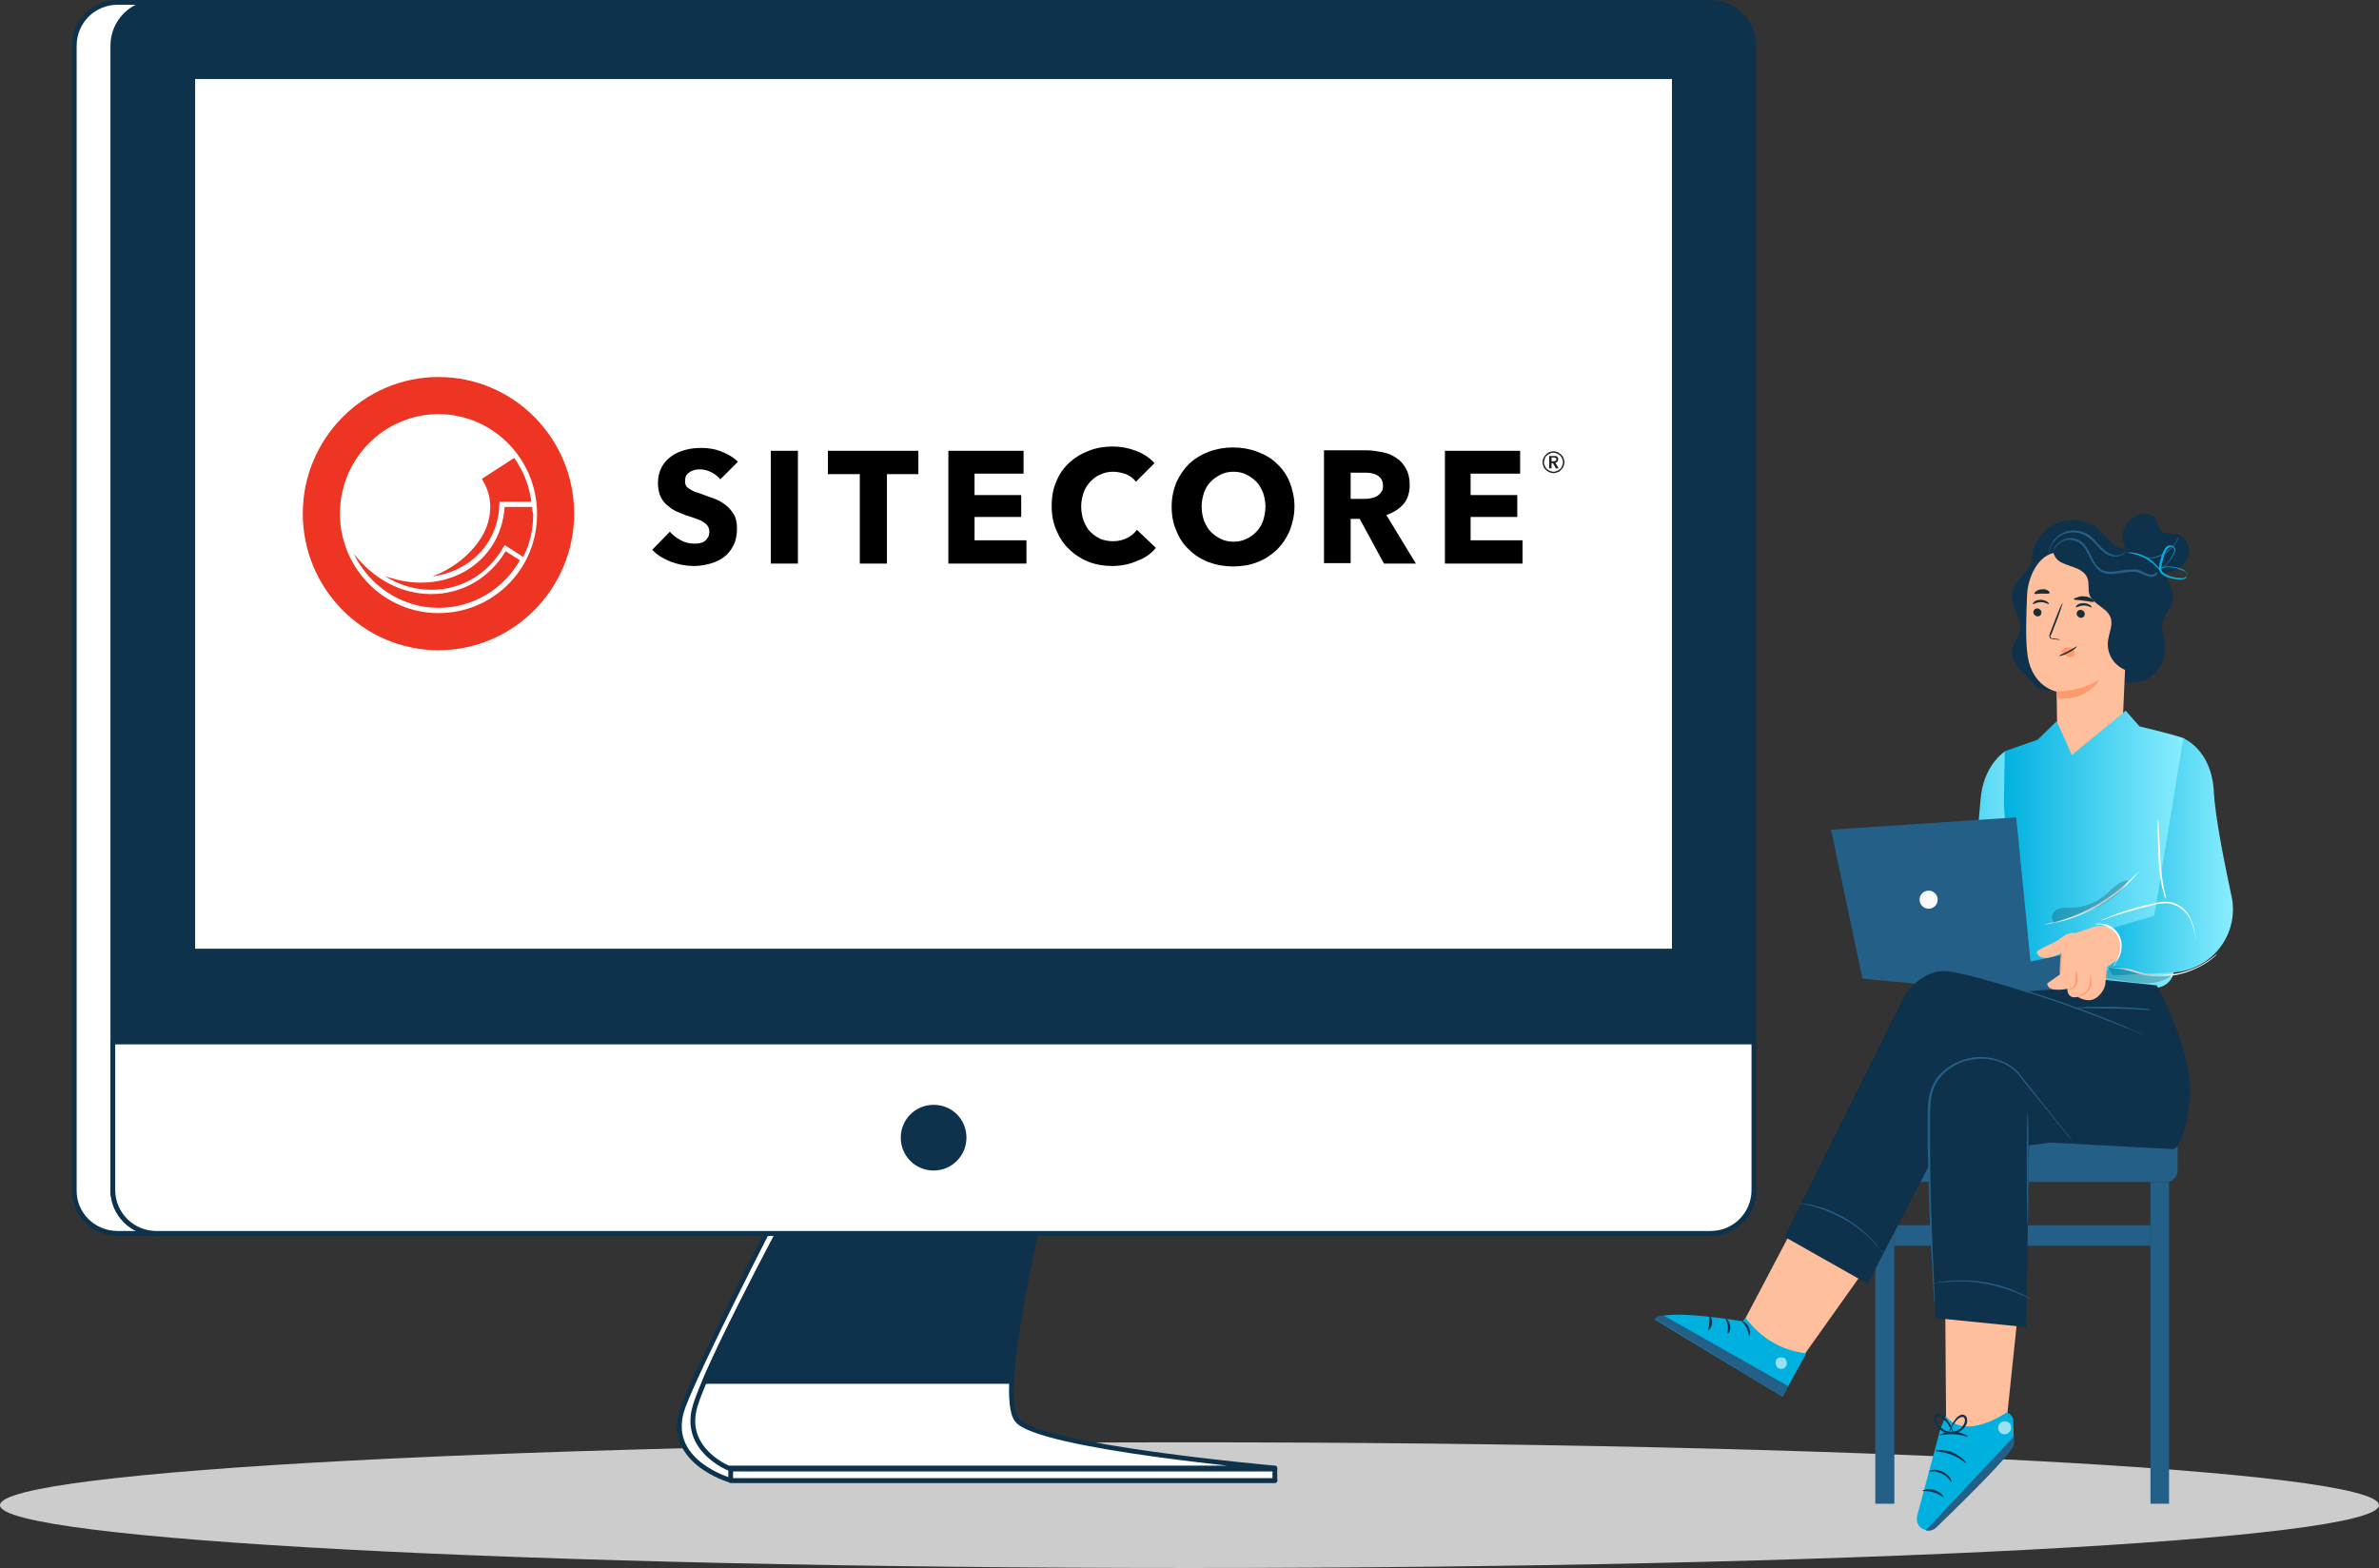 <?xml version="1.0" encoding="utf-8"?>
<!-- Generator: Adobe Illustrator 22.1.0, SVG Export Plug-In . SVG Version: 6.00 Build 0)  -->
<svg version="1.1" id="Layer_1" xmlns="http://www.w3.org/2000/svg" xmlns:xlink="http://www.w3.org/1999/xlink" x="0px" y="0px"
	 viewBox="0 0 499.7 329.4" style="enable-background:new 0 0 499.7 329.4;" xml:space="preserve">
<rect x="0" y="0" width="499.7" height="329.4" fill="#333333" stroke="none"/>
<style type="text/css">
	.st0{fill:#CCCCCC;}
	.st1{fill:#FFFFFF;stroke:#0E314C;stroke-linecap:round;stroke-linejoin:round;stroke-miterlimit:10;}
	.st2{fill:#0E314C;stroke:#0E314C;stroke-linecap:round;stroke-linejoin:round;stroke-miterlimit:10;}
	.st3{fill:#FFFFFF;}
	.st4{fill:#0E314C;}
	.st5{fill:#FFBF9D;}
	.st6{fill:#1A2E35;}
	.st7{fill:#FF9A6C;}
	.st8{fill:#235F87;}
	.st9{fill:#00B1E0;}
	.st10{fill:url(#SVGID_1_);}
	.st11{fill:url(#SVGID_2_);}
	.st12{fill:url(#SVGID_3_);}
	.st13{opacity:0.2;}
	.st14{opacity:0.6;}
	.st15{fill:#FAFAFA;}
	.st16{fill:#EE3524;}
	.st17{fill:#231F20;}
</style>
<g>
	<path class="st0" d="M499.7,316.2c0,7.3-111.9,13.2-249.9,13.2S0,323.5,0,316.2s111.9-13.2,249.9-13.2S499.7,308.9,499.7,316.2z"/>
	<path class="st1" d="M215.9,255.5c0,0-8.6,36.8-4.8,42.8c4.9,7.9,56.7,12.7,56.7,12.7H153.5c0,0-14.3-4-10-15.5
		c3.3-8.9,19.3-39.9,19.3-39.9H215.9z"/>
	<path class="st1" d="M218.4,255.5c0,0-9.1,37.1-4.8,42.8c4.3,5.7,54.2,10.1,54.2,10.1H153c0,0-9.7-3.9-7-13
		c2.7-9.1,19.3-39.9,19.3-39.9H218.4z"/>
	<path class="st2" d="M165.3,255.5h53.1c0,0-5.4,22-5.9,34.7H148C153.2,278,165.3,255.5,165.3,255.5z"/>
	
		<rect x="153.5" y="308.6" transform="matrix(-1 -1.224647e-16 1.224647e-16 -1 421.278 619.616)" class="st1" width="114.3" height="2.4"/>
	<path id="XMLID_1280_" class="st1" d="M24.7,259.1h326.5c5.1,0,9.1-4.1,9.1-9.1V9.6c0-5.1-4.1-9.1-9.1-9.1H24.7
		c-5.1,0-9.1,4.1-9.1,9.1V250C15.5,255,19.6,259.1,24.7,259.1z"/>
	<path id="XMLID_1279_" class="st2" d="M32.8,259.1h326.5c5.1,0,9.1-4.1,9.1-9.1V9.6c0-5.1-4.1-9.1-9.1-9.1H32.8
		c-5.1,0-9.1,4.1-9.1,9.1V250C23.7,255,27.8,259.1,32.8,259.1z"/>
	<path id="XMLID_1278_" class="st1" d="M32.8,259.1h326.5c5.1,0,9.1-4.1,9.1-9.1v-31.1H23.7V250C23.7,255,27.8,259.1,32.8,259.1z"/>
	
		<rect id="XMLID_1277_" x="41" y="16.6" transform="matrix(-1 -1.224647e-16 1.224647e-16 -1 392.189 215.905)" class="st3" width="310.2" height="182.7"/>
	<path id="XMLID_1275_" class="st2" d="M189.7,239c0-3.5,2.8-6.4,6.4-6.4s6.4,2.8,6.4,6.4c0,3.5-2.8,6.4-6.4,6.4
		S189.7,242.5,189.7,239z"/>
	<path class="st4" d="M445.8,143.2c2.1,0.6,4.5,0.1,6.2-1.2c1.7-1.3,2.8-3.5,2.7-5.7c0-2-1-4.1-0.3-6.1c0.4-1.3,1.6-2.4,1.9-3.7
		c0.6-2-0.7-4.1-1.8-5.8c-0.7-1.1-1.5-2.3-2.6-3.1c-1-0.8-2.4-1.4-3.7-1.1"/>
	<path class="st4" d="M426.9,116.6c0.1,1.5-0.9,2.9-1.9,4.1c-1,1.2-2.2,2.4-2.4,3.9c-0.4,2.7,2.3,5.2,1.7,7.9
		c-0.3,1.4-1.5,2.6-1.7,4c-0.2,1.4,0.6,2.8,1.5,3.9c0.9,1.1,2.1,2,2.9,3.1c0,0,1.7,2.8,7,1"/>
	<path class="st4" d="M450.6,119c0-1.4-1.3-2.5-2.6-3c-1.3-0.5-2.7-0.7-3.9-1.5c-1-0.7-1.7-1.8-2.6-2.7c-2.1-2.2-5.5-3.1-8.4-2.3
		c-2.9,0.8-5.3,3.3-6.1,6.2c-0.5,2-0.2,4.3,1.4,5.7c1.8,1.5,4.5,1.2,6.9,0.7c2.3-0.5,5-0.9,6.9,0.4c1.2,0.8,1.8,2.2,2.6,3.4
		c0.7,1.2,1.6,2.5,3,3c1.4,0.5,3.2-0.3,3.3-1.8"/>
	<g>
		<g>
			<g>
				<g>
					<g>
						<g>
							<g>
								<g>
									<g>
										<g>
											<g>
												<g>
													<g>
														<path class="st5" d="M445.1,119.3c1.2,0.1,2.1,1.2,2.1,2.4l0,0l-1.4,31.6c-0.1,3.7-5.5,5.8-9.5,5.7l0,0
															c-4-0.1-4.2-2.1-4.2-5.6c-0.1-5.9-0.1-8.2-0.1-8.1c0,0-5.1-0.9-6.1-7.5c-0.5-3.3-0.3-8.7-0.1-13.2
															c0.3-4,2.9-8.9,6.9-8.5L445.1,119.3z"/>
													</g>
												</g>
											</g>
										</g>
									</g>
								</g>
								<g>
									<g>
										<g>
											<g>
												<g>
													<g>
														<g>
															<path class="st6" d="M427.1,128.6c0,0.5,0.4,0.8,0.8,0.9c0.5,0,0.9-0.3,0.9-0.8c0-0.5-0.4-0.8-0.8-0.9
																C427.5,127.8,427.1,128.1,427.1,128.6z"/>
														</g>
													</g>
												</g>
											</g>
										</g>
									</g>
									<g>
										<g>
											<g>
												<g>
													<g>
														<g>
															<g>
																<path class="st6" d="M427,126.9c0.1,0.1,0.8-0.4,1.7-0.4c0.9,0,1.6,0.5,1.7,0.4c0,0-0.1-0.3-0.4-0.5
																	c-0.3-0.2-0.8-0.4-1.4-0.4c-0.6,0-1.1,0.2-1.3,0.4C427,126.7,426.9,126.9,427,126.9z"/>
															</g>
														</g>
													</g>
												</g>
											</g>
										</g>
									</g>
								</g>
								<g>
									<g>
										<g>
											<g>
												<g>
													<g>
														<g>
															<path class="st6" d="M436.2,128.9c0,0.5,0.4,0.8,0.8,0.9c0.5,0,0.9-0.3,0.9-0.8c0-0.5-0.4-0.8-0.8-0.9
																C436.6,128.1,436.2,128.4,436.2,128.9z"/>
														</g>
													</g>
												</g>
											</g>
										</g>
									</g>
									<g>
										<g>
											<g>
												<g>
													<g>
														<g>
															<g>
																<path class="st6" d="M436,127.6c0.1,0.1,0.8-0.4,1.7-0.4c0.9,0,1.6,0.5,1.7,0.4c0,0-0.1-0.3-0.4-0.5
																	c-0.3-0.2-0.8-0.4-1.4-0.4c-0.6,0-1.1,0.2-1.3,0.4C436.1,127.3,436,127.5,436,127.6z"/>
															</g>
														</g>
													</g>
												</g>
											</g>
										</g>
									</g>
								</g>
								<g>
									<g>
										<g>
											<g>
												<g>
													<g>
														<g>
															<path class="st6" d="M432.7,134.4c0-0.1-0.6-0.2-1.5-0.3c-0.2,0-0.5-0.1-0.5-0.2c-0.1-0.2,0-0.4,0.2-0.7
																c0.2-0.6,0.5-1.2,0.7-1.8c1-2.5,1.7-4.6,1.6-4.7c-0.1,0-1,2-1.9,4.5c-0.2,0.6-0.5,1.2-0.7,1.8
																c-0.1,0.3-0.2,0.6-0.1,0.9c0.1,0.2,0.2,0.3,0.4,0.3c0.2,0,0.3,0,0.4,0.1C432.1,134.4,432.7,134.4,432.7,134.4z"/>
														</g>
													</g>
												</g>
											</g>
										</g>
									</g>
								</g>
								<g>
									<g>
										<g>
											<g>
												<g>
													<g>
														<path class="st7" d="M432,145.2c0,0,4.5,0.3,8.9-2.4c0,0-2.3,4.6-8.9,3.9V145.2z"/>
													</g>
												</g>
											</g>
										</g>
									</g>
								</g>
								<g>
									<g>
										<g>
											<g>
												<g>
													<g>
														<path class="st7" d="M433.1,136.6c0.3-0.4,0.9-0.7,1.5-0.6c0.4,0,0.8,0.2,1,0.6c0.2,0.3,0.3,0.8,0.1,1.1
															c-0.2,0.3-0.8,0.4-1.2,0.3c-0.4-0.1-0.8-0.4-1.2-0.7c-0.1-0.1-0.2-0.2-0.3-0.3C432.9,136.8,432.9,136.7,433.1,136.6"
															/>
													</g>
												</g>
											</g>
										</g>
									</g>
								</g>
							</g>
						</g>
					</g>
					<g>
						<g>
							<g>
								<g>
									<g>
										<g>
											<path class="st6" d="M435.6,125.9c0.1,0.2,1,0.1,2.1,0.3c1.1,0.1,1.9,0.4,2.1,0.2c0.1-0.1-0.1-0.3-0.4-0.6
												c-0.3-0.2-0.9-0.5-1.5-0.5c-0.6-0.1-1.2,0-1.6,0.2C435.8,125.6,435.6,125.8,435.6,125.9z"/>
										</g>
									</g>
								</g>
							</g>
						</g>
					</g>
					<g>
						<g>
							<g>
								<g>
									<g>
										<g>
											<path class="st6" d="M427.3,124.7c0.2,0.2,0.8,0,1.6,0c0.8,0,1.4,0.1,1.6-0.1c0.1-0.1,0-0.3-0.3-0.5
												c-0.3-0.2-0.7-0.4-1.3-0.3c-0.5,0-1,0.2-1.2,0.4C427.4,124.4,427.3,124.6,427.3,124.7z"/>
										</g>
									</g>
								</g>
							</g>
						</g>
					</g>
				</g>
			</g>
		</g>
	</g>
	<path class="st4" d="M449.8,141.1c-1.8,0.4-3.8-0.2-5.2-1.5c-1.4-1.3-2.1-3.2-1.8-5.1c0.2-1.6,1.1-3.3,0.5-4.8
		c-0.7-2-3.6-2.7-4.4-4.7c-0.4-1.2,0-2.6-0.5-3.7c-0.5-1.1-1.6-1.7-2.7-2.1c-1.1-0.4-2.3-0.7-3.3-1.4c-0.9-0.7-1.5-2.1-0.9-3.1
		c5,0.6,9.9,1.8,14.5,3.5c1.1,0.4,2.2,0.9,2.9,1.9c0.7,1,0.6,2.3,0.6,3.6c-0.3,6-0.6,11.9-0.8,17.9"/>
	<g>
		<path class="st8" d="M453.3,119.5c0,0,0.1,0.1,0.1,0.3c0,0.2,0,0.5-0.3,0.8c-0.2,0.3-0.6,0.6-1.2,0.6c-0.5,0-1.1-0.2-1.7-0.5
			c-0.6-0.3-1.2-0.5-1.9-0.6c-0.7,0-1.5,0.1-2.3,0.2c-0.8,0.1-1.7,0.3-2.7,0.3c-0.9,0-2-0.3-2.7-1c-0.7-0.7-1.2-1.6-1.6-2.4
			c-0.4-0.8-0.8-1.6-1.3-2.3c-1-1.3-2.7-1.7-3.8-1.4c-1.2,0.3-1.9,1.1-2.3,1.7c-0.4,0.6-0.5,1-0.5,1c0,0,0-0.1,0.1-0.3
			c0.1-0.2,0.1-0.5,0.3-0.8c0.3-0.6,1.1-1.5,2.4-1.9c0.6-0.2,1.4-0.2,2.1,0c0.8,0.2,1.5,0.7,2,1.4c0.5,0.7,0.9,1.5,1.3,2.3
			c0.4,0.8,0.8,1.7,1.5,2.3c0.7,0.7,1.6,0.9,2.5,0.9c0.9,0,1.8-0.2,2.6-0.3c0.8-0.1,1.7-0.2,2.4-0.2c0.8,0,1.5,0.3,2,0.6
			c0.6,0.3,1.1,0.5,1.6,0.5c0.5,0,0.9-0.3,1.1-0.5c0.2-0.3,0.3-0.5,0.3-0.7C453.3,119.6,453.3,119.5,453.3,119.5z"/>
	</g>
	<path class="st4" d="M449.6,117.6c-2.2-0.5-3.8-2.7-3.8-4.9c0.1-2.2,1.8-4.3,4-4.7c1.1-0.2,2.3,0,2.9,0.9c0.6,0.8,0.6,2.1,1.3,2.7
		c0.8,0.7,2.1,0.4,3.2,0.6c1.7,0.4,2.8,2.2,2.6,3.9c-0.2,1.7-1.5,3.1-3.1,3.8c-1.6,0.6-3.4,0.6-5,0.1c-1.6-0.5-3.1-1.3-4.6-2.2"/>
	<g>
		<path class="st8" d="M457.6,112.8c0,0-0.1,0.5-0.5,1.2c-0.4,0.7-1.2,1.6-2.2,2.3c-1.1,0.7-2.2,1-3,1c-0.8,0.1-1.3-0.1-1.3-0.1
			c0-0.1,0.5,0,1.3-0.1c0.8-0.1,1.8-0.4,2.9-1.1c1-0.6,1.8-1.5,2.2-2.1C457.3,113.2,457.5,112.8,457.6,112.8z"/>
	</g>
	<g>
		<path class="st9" d="M454,120.2c-0.1,0.1-1.1-1.6-3.2-2.8c-2-1.2-4-1.2-4-1.3c0,0,0.5-0.1,1.3,0c0.8,0.1,1.8,0.4,2.9,1
			c1,0.6,1.8,1.4,2.3,2C453.9,119.7,454.1,120.1,454,120.2z"/>
	</g>
	<g>
		<path class="st6" d="M436.2,135.8c0.1,0.1-0.6,0.8-1.7,1.3c-1,0.6-2,0.8-2,0.7c0-0.1,0.8-0.5,1.9-1
			C435.4,136.3,436.2,135.7,436.2,135.8z"/>
	</g>
	<g>
		<path class="st9" d="M453.4,119.4c0,0,0.1,0,0.2-0.1c0.2,0,0.4-0.1,0.7-0.2c0.6-0.1,1.6-0.2,2.8,0.1c0.6,0.1,1.2,0.3,1.8,0.7
			c0.3,0.2,0.6,0.6,0.5,1c0,0.2-0.2,0.4-0.3,0.6c-0.2,0.1-0.4,0.2-0.6,0.2c-0.4,0.1-0.8,0-1.2,0c-0.4,0-0.8-0.1-1.2-0.2
			c-0.4-0.1-0.8-0.2-1.2-0.4c-0.4-0.2-0.8-0.4-1.1-0.8c-0.3-0.4-0.3-0.9-0.3-1.4c0.1-0.4,0.2-0.8,0.3-1.3c0.2-0.8,0.5-1.6,0.9-2.3
			c0.2-0.3,0.5-0.7,1-0.7c0.4-0.1,0.9,0.1,1.1,0.5c0.2,0.4,0.1,0.8-0.1,1.1c-0.1,0.3-0.3,0.6-0.4,0.8c-0.6,1-1.3,1.7-1.8,2.1
			c-0.3,0.2-0.5,0.3-0.6,0.4c-0.2,0.1-0.2,0.1-0.2,0.1c0,0,0.3-0.2,0.8-0.6c0.5-0.4,1.2-1.1,1.7-2.1c0.1-0.2,0.3-0.5,0.4-0.8
			c0.1-0.3,0.2-0.6,0-0.9c-0.1-0.3-0.4-0.4-0.7-0.3c-0.3,0.1-0.6,0.3-0.8,0.6c-0.4,0.6-0.6,1.4-0.8,2.2c-0.2,0.8-0.6,1.7-0.1,2.4
			c0.5,0.6,1.4,0.9,2.2,1.1c0.4,0.1,0.8,0.2,1.2,0.2c0.4,0,0.8,0.1,1.1,0c0.3-0.1,0.6-0.3,0.7-0.5c0-0.3-0.1-0.6-0.4-0.8
			c-0.5-0.3-1.2-0.5-1.7-0.7c-1.1-0.3-2.1-0.3-2.7-0.2C453.8,119.3,453.4,119.4,453.4,119.4z"/>
	</g>
	<g>
		<path class="st8" d="M446.6,115.7c0,0,0,0.1-0.1,0.2c-0.1,0.1-0.2,0.3-0.4,0.5c-0.4,0.3-1.2,0.6-2.2,0.5c-1-0.1-2-0.8-2.9-1.7
			c-0.9-0.9-1.7-2-3-2.7c-1.2-0.7-2.7-0.8-3.8-0.5c-1.2,0.3-2.1,1-2.7,1.7c-0.6,0.7-0.9,1.4-1,1.9c-0.1,0.5-0.2,0.8-0.2,0.8
			c0,0,0-0.1,0-0.2c0-0.1,0-0.3,0.1-0.6c0.1-0.5,0.4-1.3,1-2.1c0.6-0.8,1.5-1.5,2.8-1.9c1.2-0.3,2.8-0.2,4.1,0.5
			c1.3,0.7,2.1,1.9,3,2.8c0.9,0.9,1.8,1.5,2.7,1.7c0.9,0.2,1.7-0.1,2.1-0.4C446.4,116,446.5,115.7,446.6,115.7z"/>
	</g>
	<linearGradient id="SVGID_1_" gradientUnits="userSpaceOnUse" x1="395.889" y1="181.794" x2="427.362" y2="181.794">
		<stop  offset="0" style="stop-color:#00B1E0"/>
		<stop  offset="1" style="stop-color:#8AEEFF"/>
	</linearGradient>
	<path class="st10" d="M421.2,157.8c0,0-4.7,2.9-5.2,10.3c-0.6,7.3-2.2,22.6-2.2,22.6l-17.9,4.4l2,10.7l29.5-8.2L421.2,157.8z"/>
	<linearGradient id="SVGID_2_" gradientUnits="userSpaceOnUse" x1="420.911" y1="178.396" x2="459.022" y2="178.396">
		<stop  offset="0" style="stop-color:#00B1E0"/>
		<stop  offset="1" style="stop-color:#8AEEFF"/>
	</linearGradient>
	<path class="st11" d="M446.5,149.3l2.9,3.3c0,0,7.6,1.8,9.3,2.5c1.7,0.7-2.6,16.3-2.6,16.3l0.6,32c0,2.4-2,4.3-4.4,4.1l-28.9-2.6
		l-2.5-36.1l0.2-11l6.9-2.4l4-3.9l3.2,7.1L446.5,149.3z"/>
	<linearGradient id="SVGID_3_" gradientUnits="userSpaceOnUse" x1="438.617" y1="180.021" x2="469.091" y2="180.021">
		<stop  offset="0" style="stop-color:#00B1E0"/>
		<stop  offset="1" style="stop-color:#8AEEFF"/>
	</linearGradient>
	<path class="st12" d="M458.6,155.1c0,0,5.9,2.3,6.4,11.1c0.3,5.8,2.4,15.8,3.7,22c0.8,3.4,0.1,7.1-1.8,10l0,0
		c-2.3,3.6-6.3,5.9-10.6,6.1l-12.5,0.6l-5.3-8.4l14-4.1l3.3-20.2L458.6,155.1z"/>
	<g>
		<path class="st3" d="M461.2,197.3c0,0-0.1-0.3-0.2-1c-0.1-0.6-0.3-1.5-0.7-2.6c-0.4-1-1.2-2.2-2.4-3c-0.6-0.4-1.3-0.7-2.1-0.9
			c-0.8-0.1-1.6,0-2.5,0.1c-3.4,0.8-6.4,1.6-8.5,2.3c-1,0.3-1.9,0.6-2.6,0.9c-0.6,0.2-0.9,0.3-1,0.3c0,0,0.3-0.2,0.9-0.4
			c0.7-0.3,1.5-0.6,2.5-1c2.1-0.8,5.2-1.7,8.6-2.4c0.9-0.2,1.7-0.2,2.6-0.1c0.8,0.1,1.6,0.5,2.2,0.9c1.3,0.9,2,2.1,2.4,3.2
			c0.4,1.1,0.6,2,0.6,2.6C461.2,196.9,461.2,197.3,461.2,197.3z"/>
	</g>
	<g>
		<path class="st3" d="M453.3,172.2c0,0,0.1,0.2,0.1,0.7c0,0.4,0.1,1,0.1,1.8c0.1,1.6,0.2,3.7,0.3,5.9c0.1,2.3,0.4,4.4,0.7,5.9
			c0.3,1.5,0.6,2.4,0.5,2.4c0,0-0.1-0.2-0.3-0.6c-0.1-0.2-0.2-0.4-0.2-0.7c-0.1-0.3-0.2-0.6-0.3-1c-0.4-1.5-0.6-3.6-0.8-5.9
			c-0.1-2.3-0.1-4.4-0.2-5.9c0-0.7,0-1.3,0-1.8C453.2,172.4,453.2,172.2,453.3,172.2z"/>
	</g>
	<g>
		<path class="st3" d="M465.7,200.4c0,0-0.2,0.3-0.7,0.7c-0.5,0.4-1.1,0.9-2.1,1.5c-1.8,1.1-4.7,2.3-8,2.5c-1.7,0.1-3.3,0-4.7-0.3
			c-1.4-0.3-2.6-0.8-3.6-1c-1-0.3-1.9-0.3-2.5-0.4c-0.6-0.1-0.9-0.2-0.9-0.2c0,0,0.3,0,0.9,0.1c0.6,0,1.5,0,2.6,0.2
			c1.1,0.2,2.3,0.7,3.7,1c1.4,0.3,2.9,0.4,4.6,0.3c3.3-0.2,6.1-1.3,7.9-2.4C464.7,201.3,465.7,200.3,465.7,200.4z"/>
	</g>
	<g>
		<path class="st3" d="M449.2,183.2c0,0-0.2,0.3-0.6,0.7c-0.4,0.5-0.9,1.1-1.7,1.8c-0.7,0.7-1.7,1.6-2.8,2.4
			c-1.1,0.8-2.4,1.7-3.8,2.5c-1.4,0.8-2.8,1.4-4.1,1.9c-1.3,0.5-2.5,0.9-3.5,1.1c-1,0.3-1.8,0.4-2.4,0.5c-0.6,0.1-0.9,0.1-0.9,0.1
			c0,0,0.3-0.1,0.9-0.2c0.6-0.1,1.4-0.3,2.4-0.6c1-0.3,2.2-0.7,3.4-1.2c1.3-0.5,2.6-1.2,4-1.9c1.4-0.8,2.6-1.6,3.7-2.4
			c1.1-0.8,2-1.6,2.8-2.3c0.8-0.7,1.4-1.3,1.8-1.7C449,183.4,449.2,183.1,449.2,183.2z"/>
	</g>
	<g class="st13">
		<path d="M431.4,193.7c-0.8-0.7-0.3-2.1,0.6-2.6c0.9-0.5,2-0.4,3.1-0.4c2.6-0.1,5.1-1,7.1-2.7c1.5-1.2,2.8-2.9,4.7-3.1
			c-0.4,1.6-2.3,3.1-3.6,4c-3.8,2.7-8.1,3.7-12.5,5.3"/>
	</g>
	<g class="st13">
		<path d="M442.5,205.6c-0.1-0.6-0.2-1.4,0.2-1.9c0.3-0.4,0.9-0.6,1.5-0.6c1.2,0,2.4,0.4,3.6,0.8c2.7,0.8,5.5,1.1,8.3,1
			c-1.2,1-2.8,1.5-4.3,1.6s-3.1-0.1-4.7-0.3c-1.6-0.2-3.2-0.5-4.8-0.7"/>
	</g>
	<g>
		<g>
			<polygon class="st5" points="408.6,275.6 408.8,302.9 421.1,302.1 423.9,275.4 			"/>
		</g>
	</g>
	<path class="st9" d="M421.5,296.7c0,0-8.6,6.1-12.8,0.8l-1.1,2.6l-4.9,18.3c-0.3,1.2,0.2,2.5,1.4,2.9c0.9,0.3,1.9,0.2,2.5-0.5
		c3.6-3.4,16.6-15.9,16.4-17.6l-0.1-4.5C423,297.9,422.4,297,421.5,296.7L421.5,296.7z"/>
	<path class="st8" d="M404.5,321.5l18.5-19.7l0,1c0.1,1.1-0.4,1.5-0.9,2.2c-1.5,2-5.7,6.5-15.5,16
		C406.1,321.4,405.3,321.7,404.5,321.5L404.5,321.5z"/>
	<g class="st14">
		<path class="st3" d="M420.3,298.8c-0.6,0.4-0.8,1.3-0.4,1.9c0.4,0.6,1.3,0.8,1.9,0.4c0.6-0.4,0.9-1.4,0.4-2
			c-0.4-0.6-1.5-0.7-2-0.2"/>
	</g>
	<g>
		<path class="st4" d="M409.9,311.4c-0.1,0.1-0.6-1.2-2-1.8c-1.4-0.7-2.6-0.4-2.7-0.5c0-0.1,0.3-0.2,0.8-0.3c0.5-0.1,1.3,0,2.1,0.4
			c0.8,0.4,1.3,1,1.6,1.4C409.9,311,409.9,311.4,409.9,311.4z"/>
	</g>
	<g>
		<path class="st4" d="M408.2,314.5c-0.1,0.1-0.9-0.7-2.1-1c-1.2-0.4-2.2-0.2-2.3-0.3c-0.1-0.1,1.1-0.6,2.4-0.2
			C407.7,313.4,408.3,314.4,408.2,314.5z"/>
	</g>
	<g>
		<path class="st4" d="M413,307.4c-0.1,0.1-1.2-1.1-3.1-1.8c-1.8-0.7-3.4-0.7-3.4-0.8c0-0.1,1.7-0.4,3.6,0.3
			C412,305.9,413.1,307.3,413,307.4z"/>
	</g>
	<g>
		<path class="st4" d="M413.4,301.8c-0.1,0.1-1.3-0.4-3-0.5c-1.7-0.1-3,0.3-3,0.2c-0.1-0.1,1.3-0.8,3.1-0.7
			C412.2,300.9,413.4,301.7,413.4,301.8z"/>
	</g>
	<g>
		<path class="st4" d="M409.4,301.3c0,0,0-0.3,0.1-0.9c0.2-0.5,0.5-1.3,1.1-2.1c0.3-0.4,0.7-0.9,1.4-1.1c0.3-0.1,0.8,0.1,1,0.4
			c0.2,0.3,0.2,0.7,0.2,1.1c-0.3,1.4-1.8,2.6-3.5,2.5c-1.7-0.1-3-1.3-3.4-2.7c-0.1-0.4-0.1-0.8,0.1-1.1c0.2-0.4,0.7-0.4,1.1-0.3
			c0.7,0.2,1,0.7,1.4,1.1c0.7,0.8,1,1.5,1.2,2.1c0.2,0.5,0.2,0.8,0.2,0.9c-0.1,0-0.4-1.2-1.7-2.7c-0.3-0.3-0.7-0.8-1.2-0.9
			c-0.2-0.1-0.5,0-0.6,0.2c-0.1,0.2-0.1,0.5-0.1,0.7c0.4,1.1,1.6,2.2,3,2.3c1.4,0.1,2.7-0.9,3-2.1c0.1-0.3,0-0.6-0.1-0.8
			c-0.1-0.2-0.3-0.3-0.6-0.2c-0.5,0.1-0.9,0.5-1.2,0.9C409.6,300,409.5,301.3,409.4,301.3z"/>
	</g>
	<g>
		<polygon class="st5" points="379.7,252.1 364.7,280.6 376.7,287.8 396.1,260.5 		"/>
	</g>
	<g>
		<g>
			<path class="st9" d="M366.6,276.8l-0.5,0.8c0,0-16.7-2.9-18.5-0.4l26.8,16.2l5-9.1C374.4,283.7,370.1,281.4,366.6,276.8z"/>
		</g>
	</g>
	<g class="st14">
		<g>
			<g>
				<path class="st3" d="M375,285.5c0.4,0.5,0.4,1.3,0,1.7c-0.4,0.5-1.3,0.5-1.7,0c-0.4-0.4-0.5-1.4,0-1.8
					C373.8,285,374.8,285.1,375,285.5"/>
			</g>
		</g>
	</g>
	<g>
		<g>
			<path class="st8" d="M374.4,293.4l1.2-2.2l-26.1-14.8c0,0-1.5-0.2-1.9,0.7L374.4,293.4z"/>
		</g>
	</g>
	<g>
		<g>
			<g>
				<path class="st4" d="M366,277.6c-0.1,0.1,0.5,0.6,0.9,1.4c0.4,0.8,0.4,1.6,0.5,1.6c0.1,0,0.4-0.9-0.1-1.8
					C366.9,277.8,366,277.5,366,277.6z"/>
			</g>
		</g>
	</g>
	<g>
		<g>
			<g>
				<path class="st4" d="M362.5,277c-0.1,0.1,0.3,0.7,0.4,1.5c0.1,0.8-0.1,1.5,0,1.6c0.1,0.1,0.7-0.6,0.5-1.6
					C363.3,277.4,362.5,276.9,362.5,277z"/>
			</g>
		</g>
	</g>
	<g>
		<g>
			<g>
				<path class="st4" d="M358.8,279.4c0.1,0.1,0.7-0.4,0.8-1.4c0.1-0.9-0.3-1.6-0.5-1.5c-0.1,0.1,0,0.7-0.1,1.4
					C359,278.8,358.7,279.3,358.8,279.4z"/>
			</g>
		</g>
	</g>
	<g>
		<polygon class="st8" points="393.9,257.4 393.9,315.9 397.9,315.9 397.9,252.8 		"/>
		<rect x="451.7" y="248.3" class="st8" width="3.9" height="67.6"/>
		<rect x="397.9" y="257.4" class="st8" width="53.8" height="4.3"/>
		<path class="st8" d="M455,248.3h-54.7c-1.3,0-2.4-1.1-2.4-2.4v-7.4c0-1.3,1.1-2.4,2.4-2.4H455c1.3,0,2.4,1.1,2.4,2.4v7.4
			C457.4,247.2,456.4,248.3,455,248.3z"/>
	</g>
	<path class="st4" d="M453,207c0,0,8.1,14.4,6.9,24.4c-1.2,10-3.4,10-3.4,10l-26.2-1.4l-3.8-31.5l6.4-3.6L453,207z"/>
	<g>
		<polygon class="st8" points="384.6,174.3 391.2,205.6 422.1,208.5 442.1,207.1 434.9,200.2 426.5,202 423.5,171.7 		"/>
		<g>
			<path class="st5" d="M427.8,200.1c0.9,2.5,5.2,0.1,5.2,0.1l-0.3,4.5l-2.7,1.9c0,0,0,1.2,1.7,1.3c1.8,0.1,2.5-0.2,2.5-0.2l0.1,0.6
				c0.1,0.7,0.7,1.2,1.3,1.2c0.3,0,0.6,0,0.8-0.1c0,0,1.9,1.3,3.6,0.4c1.8-1,2.2-2.9,2.2-2.9l0.3-3.7l2.3-1.6c0,0,1.9-3.4-0.5-5.8
				c-1.2-1.2-3.1-1.6-4.7-1L436,196c-0.9-0.1-1.8,0.1-2.6,0.7c-0.6,0.4-1.3,1-2,1.3C431.5,198,427.6,199.6,427.8,200.1z"/>
			<g>
				<path class="st7" d="M436.1,203.8c0,0,0.1,0.3,0.2,0.7c0,0.5,0.2,1.1,0,1.9c-0.1,0.4-0.3,0.7-0.5,1c-0.2,0.2-0.5,0.4-0.8,0.5
					c-0.5,0.1-0.8-0.1-0.8-0.1c0-0.1,0.3,0.1,0.7-0.1c0.4-0.2,0.9-0.6,1-1.3c0.1-0.7,0.1-1.3,0.1-1.8
					C436.1,204,436.1,203.8,436.1,203.8z"/>
			</g>
			<g>
				<path class="st7" d="M433,200.2c0.1,0,0.1,1,0,2.2c-0.1,1.2-0.2,2.2-0.3,2.2c-0.1,0-0.1-1,0-2.2
					C432.7,201.2,432.9,200.2,433,200.2z"/>
			</g>
			<g>
				<path class="st7" d="M439.1,204.8c0,0,0.1,0.3,0.2,0.9c0,0.5,0.1,1.4-0.4,2.1c-0.5,0.8-1.2,1.2-1.7,1.4
					c-0.5,0.2-0.9,0.2-0.9,0.2c0,0,0.3-0.2,0.8-0.4c0.5-0.2,1.1-0.6,1.5-1.3c0.4-0.7,0.4-1.4,0.4-2
					C439.1,205.2,439.1,204.8,439.1,204.8z"/>
			</g>
		</g>
	</g>
	<g>
		<path class="st3" d="M444,202.9c-0.1,0,0.3-0.6,0.8-1.6c0.2-0.5,0.5-1.1,0.5-1.9c0.1-0.7,0-1.5-0.3-2.3c-0.3-0.8-0.8-1.4-1.4-1.8
			c-0.6-0.4-1.2-0.7-1.7-0.9c-1.1-0.3-1.8-0.2-1.8-0.3c0,0,0.2-0.1,0.5-0.1c0.3,0,0.8,0,1.4,0.1c0.6,0.1,1.2,0.4,1.8,0.8
			c0.6,0.5,1.2,1.1,1.5,2c0.4,0.8,0.4,1.7,0.3,2.5c-0.1,0.8-0.3,1.4-0.6,1.9c-0.3,0.5-0.6,0.9-0.7,1.1
			C444.2,202.8,444.1,202.9,444,202.9z"/>
	</g>
	<path class="st15" d="M407,189c0,1.1-0.9,1.9-1.9,1.9c-1.1,0-1.9-0.9-1.9-1.9c0-1.1,0.9-1.9,1.9-1.9C406.1,187.1,407,187.9,407,189
		z"/>
	<path class="st4" d="M410.8,223.3c-0.1,0-0.1,0.1-0.2,0.1c-3.9,2.3-6.2,6.6-6,11.2l2,42.3l19,1.9l0.6-38.2l7.9-1l-13.2-14.7
		C418.3,221.9,414.1,221.3,410.8,223.3z"/>
	<path class="st4" d="M374.8,259.8l25.3-50.8c0,0,3.6-5.3,8.6-5c5,0.2,36.3,10.3,36.3,10.3v25.6l-11-0.2l-24.9-2.4l-16.8,32.4
		L374.8,259.8z"/>
	<g>
		<path class="st8" d="M435.2,239.6c0,0-0.1-0.1-0.2-0.2c-0.1-0.2-0.3-0.4-0.6-0.7c-0.5-0.6-1.2-1.5-2.1-2.6
			c-1.8-2.3-4.5-5.5-7.7-9.5l0,0l0,0c-1.9-3-6.1-4.8-10.4-4c-2.1,0.3-4.2,1.3-5.9,2.9c-0.8,0.8-1.5,1.7-2,2.8
			c-0.5,1.1-0.7,2.3-0.8,3.5c-0.1,1.5-0.1,2.9-0.1,4.3c0,1.4,0,2.9,0,4.2c0,2.8,0.1,5.5,0.1,8c0.1,5.1,0.3,9.7,0.4,13.6
			c0.2,3.8,0.3,7,0.4,9.1c0,1.1,0.1,1.9,0.1,2.5c0,0.3,0,0.5,0,0.6c0,0.1,0,0.2,0,0.2c0,0,0-0.1,0-0.2c0-0.2,0-0.4-0.1-0.6
			c0-0.6-0.1-1.4-0.2-2.5c-0.1-2.2-0.3-5.3-0.5-9.1c-0.2-3.9-0.4-8.5-0.5-13.6c-0.1-2.6-0.1-5.2-0.2-8c0-1.4,0-2.8,0-4.2
			c0-1.4,0-2.9,0.1-4.4c0.1-1.2,0.4-2.5,0.9-3.6c0.5-1.1,1.2-2.1,2.1-2.9c1.7-1.6,3.9-2.6,6.1-3c4.4-0.7,8.8,1.1,10.7,4.2l0,0
			c3.2,4,5.8,7.3,7.6,9.6c0.9,1.1,1.6,2,2.1,2.6c0.2,0.3,0.4,0.5,0.5,0.7C435.2,239.5,435.3,239.6,435.2,239.6z"/>
	</g>
	<g>
		<path class="st8" d="M425.9,257.5c-0.1,0-0.2-5.3-0.2-11.9c0-6.6,0.1-11.9,0.2-11.9s0.2,5.3,0.2,11.9
			C426,252.2,426,257.5,425.9,257.5z"/>
	</g>
	<g>
		<path class="st8" d="M451.1,217.7c0,0-0.1,0-0.4-0.1c-0.3-0.1-0.6-0.2-1-0.4c-0.9-0.4-2.1-0.9-3.7-1.5c-3.1-1.2-7.4-2.9-12.2-4.6
			c-4.8-1.7-9.2-3-12.4-4c-1.6-0.5-2.9-0.8-3.8-1.1c-0.4-0.1-0.8-0.2-1-0.3c-0.2-0.1-0.4-0.1-0.4-0.1c0,0,0.1,0,0.4,0.1
			c0.3,0.1,0.6,0.1,1,0.2c0.9,0.2,2.2,0.6,3.8,1c3.2,0.9,7.6,2.2,12.4,3.9c4.8,1.7,9.1,3.4,12.2,4.7c1.5,0.7,2.8,1.2,3.6,1.6
			c0.4,0.2,0.7,0.3,1,0.5C451,217.6,451.1,217.7,451.1,217.7z"/>
	</g>
	<g>
		<path class="st8" d="M451.8,212.2c0,0-0.9,0-2.3-0.1c-1.4-0.1-3.4-0.2-5.6-0.2c-2.1,0-4.1-0.1-5.6-0.1c-1.4,0-2.3-0.1-2.3-0.1
			c0,0,0.2,0,0.6-0.1c0.4,0,1,0,1.7-0.1c1.4,0,3.4,0,5.6,0c2.2,0.1,4.2,0.2,5.6,0.3c0.7,0.1,1.3,0.1,1.7,0.2
			C451.6,212.1,451.8,212.2,451.8,212.2z"/>
	</g>
	<g>
		<path class="st8" d="M395.5,263.2c-0.1,0-0.7-0.9-2-2.3c-0.6-0.7-1.4-1.4-2.4-2.2c-1-0.8-2-1.6-3.3-2.3c-1.2-0.7-2.4-1.3-3.6-1.8
			c-1.1-0.5-2.2-0.8-3.1-1.1c-1.8-0.5-3-0.6-2.9-0.7c0,0,0.3,0,0.8,0.1c0.3,0,0.6,0.1,0.9,0.1c0.4,0.1,0.8,0.1,1.2,0.3
			c0.9,0.2,2,0.5,3.2,1c1.2,0.5,2.4,1.1,3.6,1.8c1.2,0.7,2.3,1.6,3.3,2.4c0.9,0.8,1.7,1.6,2.4,2.3c0.3,0.3,0.6,0.7,0.8,1
			c0.2,0.3,0.4,0.6,0.6,0.8C395.4,262.9,395.5,263.1,395.5,263.2z"/>
	</g>
	<g>
		<path class="st8" d="M426.4,272.8c0,0.1-1.1-0.5-2.8-1.2c-1.7-0.7-4.2-1.5-7.1-2c-2.8-0.5-5.5-0.5-7.3-0.3c-1.9,0.1-3,0.3-3,0.3
			c0,0,0.3-0.1,0.8-0.2c0.5-0.1,1.3-0.2,2.2-0.3c1.9-0.2,4.5-0.2,7.4,0.2c2.9,0.5,5.4,1.3,7.1,2.1c0.9,0.4,1.6,0.7,2,1
			C426.2,272.6,426.5,272.7,426.4,272.8z"/>
	</g>
	<g id="Symbols">
		<g id="_x30_5.-Components-_x2F_-Header" transform="translate(-59, -59)">
			<g id="_x30_1-Branding-_x2F_-Sitecore-Logo" transform="translate(59, 59)">
				<g id="Group">
					<path id="Fill-1" d="M155,97c-1-1-2.3-1.7-3.6-2.2s-2.7-0.7-4.1-0.7c-1.1,0-2.2,0.1-3.3,0.4c-1.1,0.3-2.1,0.7-2.9,1.3
						c-0.9,0.6-1.6,1.4-2.1,2.3c-0.5,0.9-0.8,2.1-0.8,3.4c0,1.1,0.2,2,0.5,2.7c0.3,0.7,0.8,1.4,1.4,1.9c0.6,0.5,1.2,1,1.9,1.3
						c0.7,0.3,1.5,0.6,2.2,0.9c0.8,0.2,1.5,0.5,2.1,0.7c0.6,0.2,1.1,0.4,1.5,0.7c0.4,0.3,0.7,0.5,0.9,0.9c0.2,0.3,0.3,0.7,0.3,1.1
						c0,0.5-0.1,0.9-0.3,1.2c-0.2,0.3-0.4,0.6-0.7,0.8c-0.3,0.2-0.6,0.3-1,0.4c-0.4,0.1-0.8,0.1-1.2,0.1c-0.9,0-1.9-0.2-2.8-0.7
						c-0.9-0.5-1.7-1.1-2.3-1.8l-3.7,3.8c1,1.1,2.4,1.9,3.9,2.5c1.6,0.6,3.2,0.9,4.9,0.9c1.2,0,2.3-0.2,3.4-0.5
						c1.1-0.3,2.1-0.8,2.9-1.4c0.8-0.6,1.5-1.5,2-2.5c0.5-1,0.7-2.2,0.7-3.5c0-1.2-0.2-2.2-0.7-3s-1.1-1.5-1.8-2
						c-0.7-0.5-1.5-1-2.4-1.3c-0.9-0.3-1.7-0.6-2.5-0.9c-0.6-0.2-1.1-0.4-1.5-0.5c-0.4-0.2-0.8-0.4-1.1-0.6
						c-0.3-0.2-0.6-0.4-0.7-0.7c-0.2-0.3-0.2-0.6-0.2-1c0-0.5,0.1-0.9,0.3-1.2c0.2-0.3,0.5-0.5,0.8-0.7c0.3-0.2,0.7-0.3,1-0.4
						c0.4-0.1,0.8-0.1,1.1-0.1c0.7,0,1.5,0.2,2.3,0.6c0.8,0.4,1.4,0.9,1.9,1.5L155,97z M161.9,118.4h5.7V94.7h-5.7V118.4z
						 M192.9,99.6v-4.9h-19v4.9h6.7v18.8h5.7V99.6H192.9z M215.6,118.4v-4.9h-10.9v-4.9h9.8V104h-9.8v-4.5H215v-4.8h-15.8v23.7
						H215.6z M242.8,115.1l-4-3.8c-0.5,0.7-1.2,1.3-2,1.7c-0.8,0.4-1.8,0.7-3,0.7c-1,0-1.9-0.2-2.7-0.5c-0.8-0.4-1.5-0.9-2.1-1.5
						c-0.6-0.6-1-1.4-1.4-2.3c-0.3-0.9-0.5-1.9-0.5-3c0-1.1,0.2-2,0.5-2.9c0.3-0.9,0.8-1.6,1.4-2.3c0.6-0.6,1.3-1.2,2.1-1.5
						c0.8-0.4,1.7-0.6,2.7-0.6c0.9,0,1.8,0.2,2.7,0.5c0.9,0.4,1.6,0.9,2.1,1.6l3.9-3.9c-1-1.1-2.3-2-3.9-2.6
						c-1.6-0.6-3.2-0.9-4.9-0.9c-1.8,0-3.5,0.3-5,0.9c-1.6,0.6-2.9,1.4-4.1,2.5c-1.2,1.1-2.1,2.4-2.7,3.9c-0.7,1.5-1,3.3-1,5.2
						c0,1.9,0.3,3.6,1,5.1c0.6,1.5,1.5,2.9,2.7,4c1.1,1.1,2.5,2,4,2.6c1.5,0.6,3.2,0.9,5,0.9c2,0,3.8-0.4,5.3-1.1
						C240.4,117.3,241.7,116.4,242.8,115.1L242.8,115.1z M270.9,101.3c-0.6-1.5-1.5-2.8-2.7-3.9c-1.1-1.1-2.5-1.9-4.1-2.5
						c-1.6-0.6-3.3-0.9-5.1-0.9c-1.8,0-3.5,0.3-5.1,0.9c-1.6,0.6-2.9,1.4-4.1,2.5c-1.1,1.1-2,2.4-2.7,3.9c-0.6,1.5-1,3.2-1,5.1
						c0,1.9,0.3,3.6,1,5.1c0.6,1.6,1.5,2.9,2.7,4c1.1,1.1,2.5,2,4.1,2.6c1.6,0.6,3.3,0.9,5.1,0.9c1.8,0,3.6-0.3,5.1-0.9
						c1.6-0.6,2.9-1.5,4.1-2.6c1.1-1.1,2-2.4,2.7-4c0.6-1.6,1-3.3,1-5.1C271.9,104.6,271.5,102.8,270.9,101.3L270.9,101.3z
						 M265.3,109.4c-0.3,0.9-0.8,1.7-1.4,2.3c-0.6,0.6-1.3,1.2-2.1,1.5c-0.8,0.4-1.7,0.6-2.7,0.6c-1,0-1.9-0.2-2.7-0.6
						c-0.8-0.4-1.5-0.9-2.1-1.5c-0.6-0.6-1-1.4-1.4-2.3c-0.3-0.9-0.5-1.9-0.5-3c0-1,0.2-2,0.5-2.9c0.3-0.9,0.8-1.7,1.4-2.3
						c0.6-0.6,1.3-1.1,2.1-1.5c0.8-0.4,1.7-0.6,2.7-0.6c1,0,1.9,0.2,2.7,0.6c0.8,0.4,1.5,0.9,2.1,1.5c0.6,0.6,1,1.4,1.4,2.3
						c0.3,0.9,0.5,1.9,0.5,2.9C265.8,107.5,265.6,108.5,265.3,109.4L265.3,109.4z M297.4,118.4l-6.2-10.2c1.5-0.5,2.7-1.3,3.6-2.3
						c0.9-1.1,1.3-2.4,1.3-4.1c0-1.4-0.3-2.5-0.8-3.4c-0.5-0.9-1.2-1.7-2-2.2c-0.9-0.6-1.8-1-2.9-1.2c-1.1-0.2-2.2-0.4-3.3-0.4h-9
						v23.7h5.6V109h1.9l5.1,9.4H297.4z M290.1,103.4c-0.3,0.4-0.6,0.7-1,0.9c-0.4,0.2-0.8,0.3-1.3,0.4c-0.5,0.1-1,0.1-1.4,0.1h-2.7
						v-5.5h3c0.4,0,0.9,0,1.3,0.1c0.5,0.1,0.9,0.2,1.2,0.4c0.4,0.2,0.7,0.5,0.9,0.8c0.2,0.3,0.4,0.8,0.4,1.4
						C290.5,102.6,290.4,103.1,290.1,103.4L290.1,103.4z M319.8,118.4v-4.9h-10.9v-4.9h9.8V104h-9.8v-4.5h10.4v-4.8h-15.8v23.7
						H319.8z"/>
					<path id="Fill-3" class="st16" d="M90.8,121.1c2.2-0.3,4.4-1,6.3-2.1c4.8-2.7,7.6-7.4,7.8-13.1l0-0.5h6.7
						c-0.4-3.4-1.7-6.5-3.6-9.2l-6.8,4.4c2.1,3.3,2.3,6.9,0.8,10.6C100.1,115.5,95.7,119.3,90.8,121.1"/>
					<path id="Fill-5" class="st16" d="M111.8,106.5H106c-0.4,5.8-3.4,10.7-8.3,13.5c-2.8,1.6-6,2.4-9.3,2.4c-2.5,0-5.1-0.5-7.6-1.4
						c3,1.9,6.3,2.9,9.8,2.9h0.1c6.2,0,11.8-3.3,15-8.9l0.3-0.5l3.9,2.5c1.4-2.7,2.1-5.7,2.1-9C111.8,107.4,111.8,107,111.8,106.5"
						/>
					<path id="Fill-7" class="st16" d="M90.6,124.8L90.6,124.8c-6.3,0-12.1-3.1-16.3-8.5c3.2,6.7,10,11.4,17.8,11.4
						c7.3,0,13.7-4,17.1-10l-3-1.9C102.8,121.5,97,124.8,90.6,124.8"/>
					<path id="Fill-9" class="st16" d="M92.1,79.2c-15.7,0-28.5,12.9-28.5,28.7s12.8,28.7,28.5,28.7s28.5-12.9,28.5-28.7
						S107.9,79.2,92.1,79.2 M92.1,128.8c-11.4,0-20.7-9.4-20.7-20.9c0-11.5,9.3-20.9,20.7-20.9s20.7,9.4,20.7,20.9
						C112.9,119.5,103.6,128.8,92.1,128.8"/>
					<path id="Fill-11" class="st17" d="M324.2,98c0.1,0.3,0.3,0.5,0.5,0.7c0.2,0.2,0.5,0.4,0.7,0.5c0.3,0.1,0.6,0.2,0.9,0.2
						c0.3,0,0.6-0.1,0.9-0.2c0.3-0.1,0.5-0.3,0.7-0.5c0.2-0.2,0.4-0.5,0.5-0.7c0.1-0.3,0.2-0.6,0.2-0.9s-0.1-0.6-0.2-0.9
						c-0.1-0.3-0.3-0.5-0.5-0.7c-0.2-0.2-0.5-0.4-0.7-0.5c-0.3-0.1-0.6-0.2-0.9-0.2c-0.3,0-0.6,0.1-0.9,0.2
						c-0.3,0.1-0.5,0.3-0.7,0.5c-0.2,0.2-0.4,0.5-0.5,0.7c-0.1,0.3-0.2,0.6-0.2,0.9S324.1,97.7,324.2,98L324.2,98z M324.5,96.3
						c0.1-0.2,0.2-0.5,0.4-0.6c0.2-0.2,0.4-0.3,0.6-0.4c0.2-0.1,0.5-0.2,0.8-0.2c0.3,0,0.5,0.1,0.8,0.2c0.2,0.1,0.4,0.2,0.6,0.4
						c0.2,0.2,0.3,0.4,0.4,0.6c0.1,0.2,0.2,0.5,0.2,0.8c0,0.3-0.1,0.5-0.2,0.8c-0.1,0.2-0.2,0.5-0.4,0.6c-0.2,0.2-0.4,0.3-0.6,0.4
						c-0.2,0.1-0.5,0.2-0.8,0.2c-0.3,0-0.5-0.1-0.8-0.2c-0.2-0.1-0.4-0.2-0.6-0.4c-0.2-0.2-0.3-0.4-0.4-0.6
						c-0.1-0.2-0.2-0.5-0.2-0.8C324.4,96.8,324.4,96.6,324.5,96.3L324.5,96.3z M325.4,98.4h0.5v-1.1h0.3l0.6,1.1h0.6l-0.7-1.2
						c0.2,0,0.3-0.1,0.4-0.2c0.1-0.1,0.2-0.3,0.2-0.5c0-0.1,0-0.3-0.1-0.4s-0.1-0.2-0.2-0.2c-0.1-0.1-0.2-0.1-0.3-0.1
						c-0.1,0-0.2,0-0.4,0h-0.9V98.4z M325.9,96.9v-0.8h0.4c0.1,0,0.2,0,0.4,0.1c0.1,0,0.2,0.1,0.2,0.3c0,0.2-0.1,0.3-0.2,0.3
						c-0.1,0.1-0.3,0.1-0.4,0.1H325.9z"/>
				</g>
			</g>
		</g>
	</g>
</g>
</svg>
